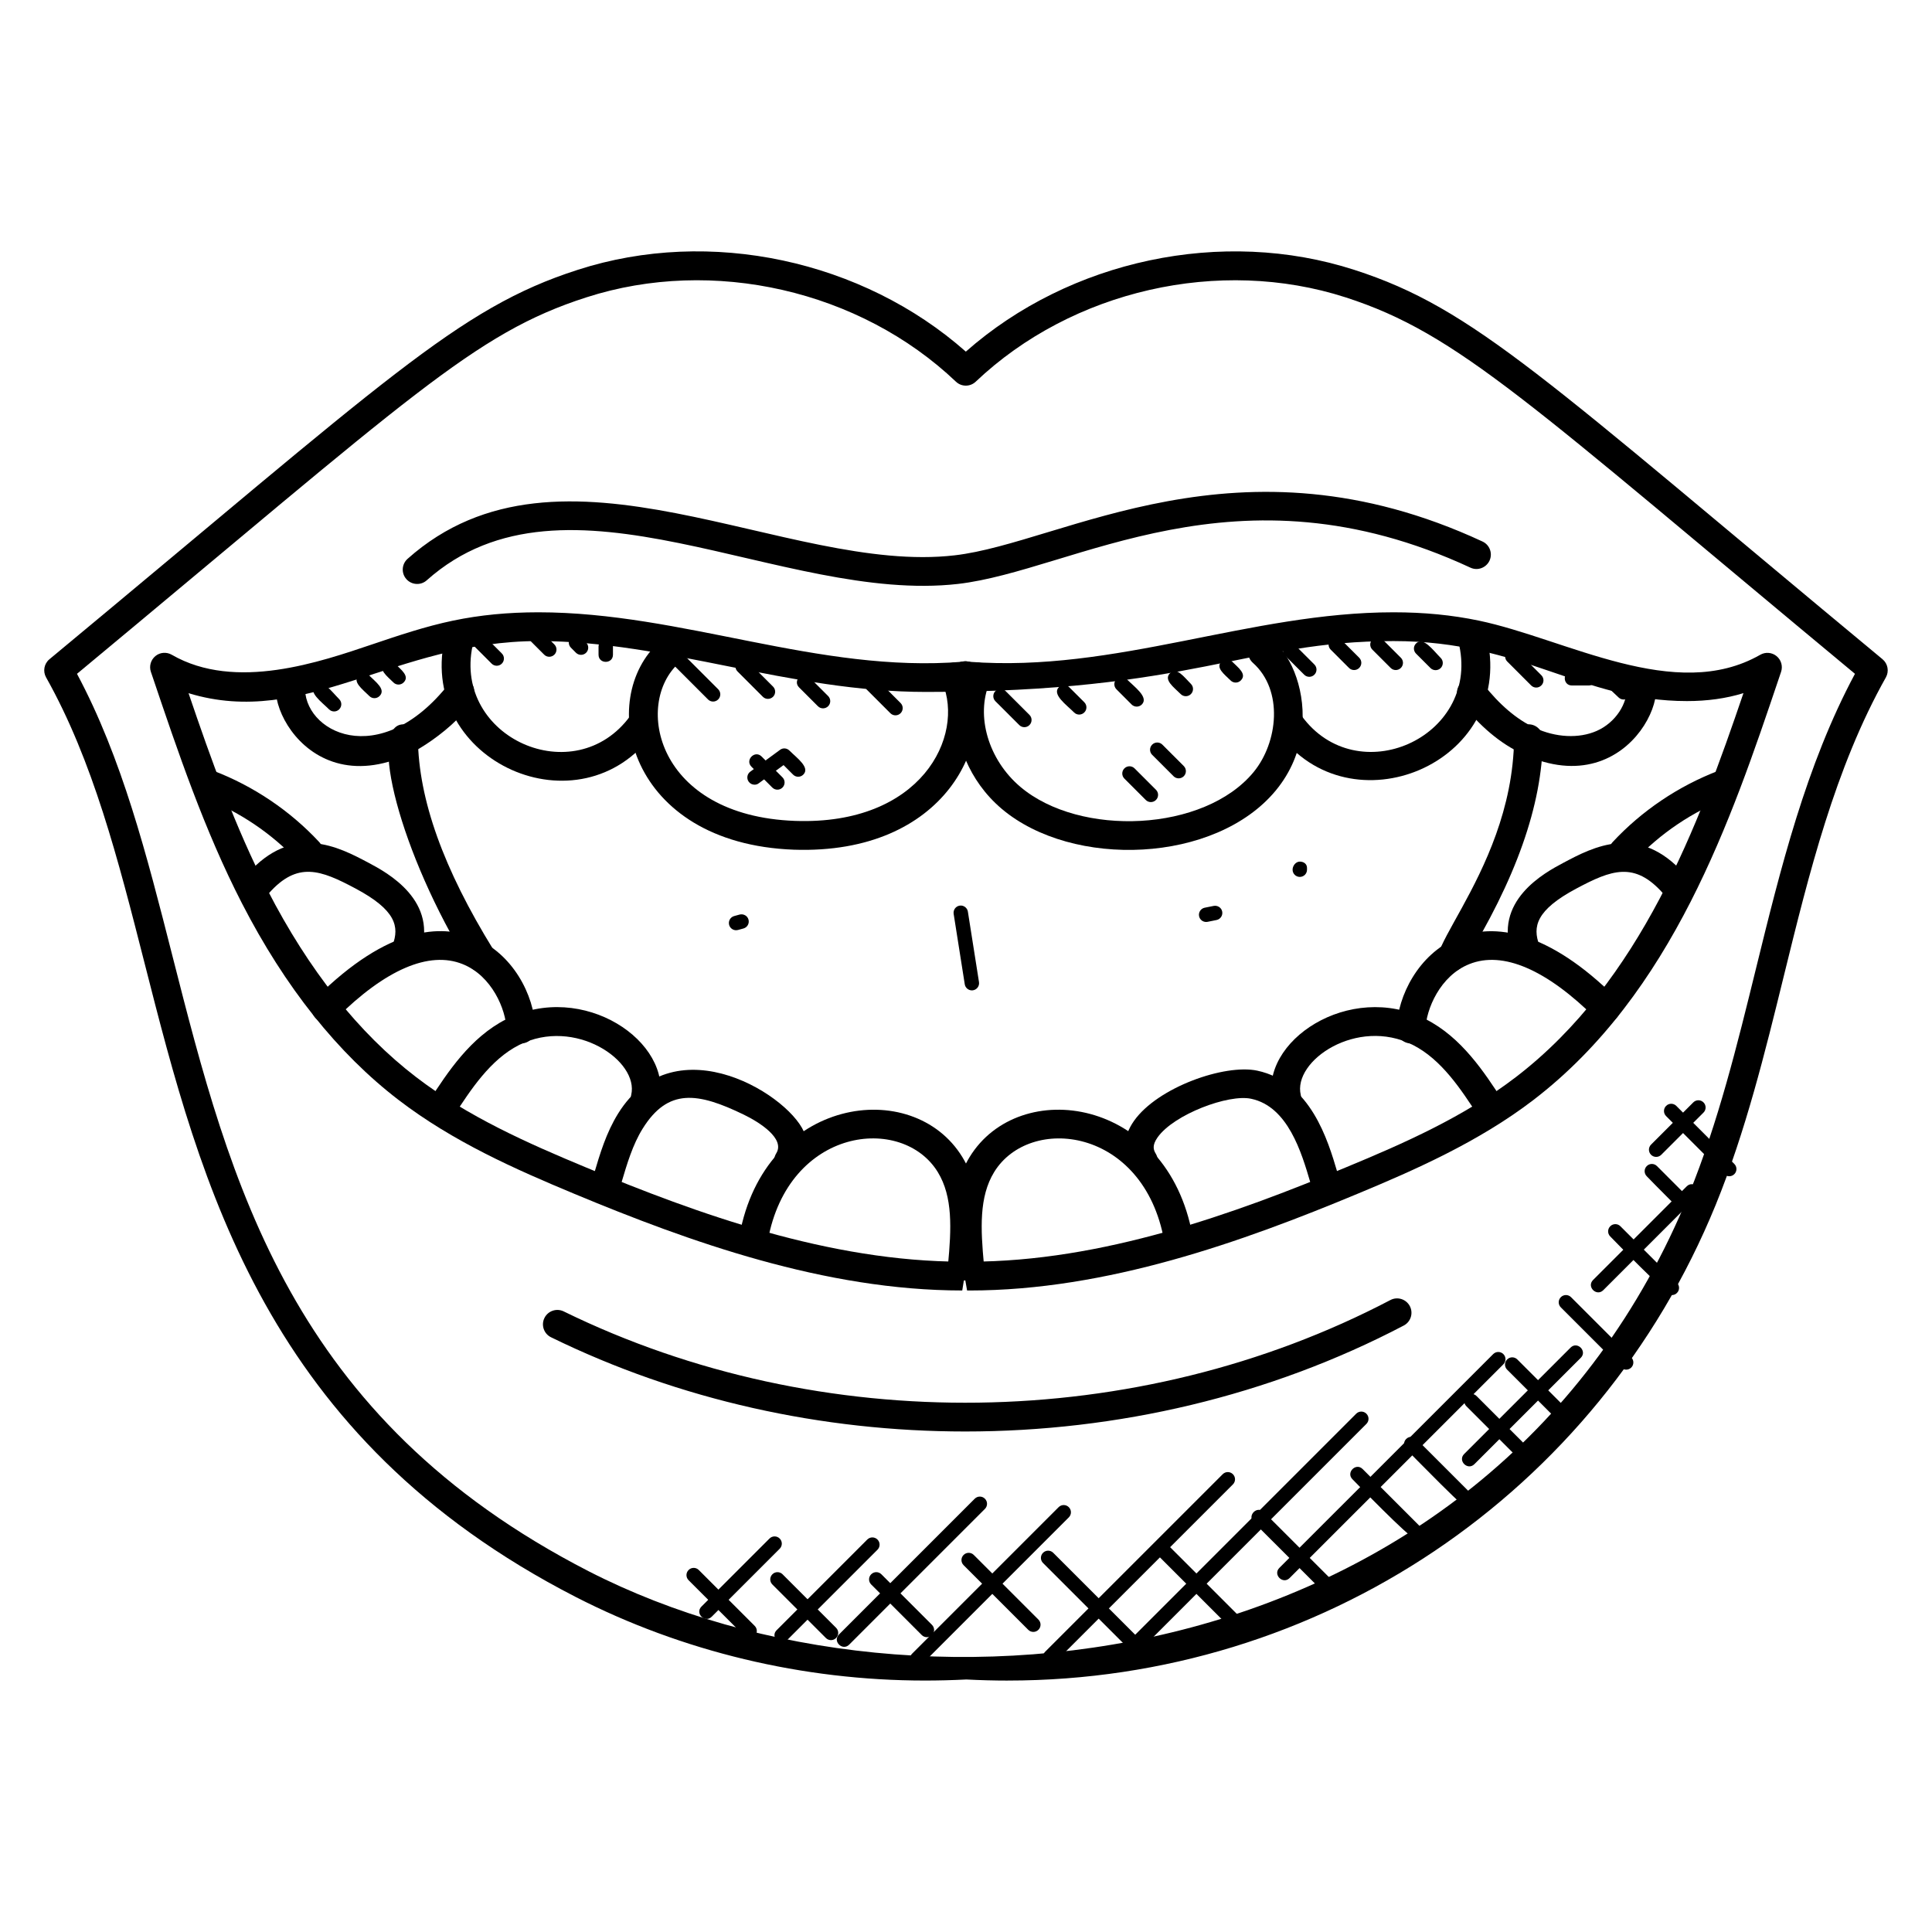<?xml version="1.0" encoding="UTF-8"?>
<!-- Uploaded to: ICON Repo, www.iconrepo.com, Generator: ICON Repo Mixer Tools -->
<svg fill="#000000" width="800px" height="800px" version="1.1" viewBox="144 144 512 512" xmlns="http://www.w3.org/2000/svg">
 <g>
  <path d="m395.81 323.15c0-2.281 1.777-3.887 3.816-3.887 4.352 0 5.352 5.625 2.008 7.246-2.902 1.41-5.824-0.574-5.824-3.359z"/>
  <path d="m409.48 358.36c-17.945-15.199-13.391-42.016-5.238-38.52 1.938 0.824 2.848 3.062 2.023 5-3.762 8.863-0.336 20.512 8.145 27.688 15.777 13.352 48.719 11.984 61.824-3.938 6.449-7.848 7.953-21.664-0.199-28.93-1.574-1.406-1.719-3.809-0.312-5.383 6.769-7.633 22.688 19.359 6.414 39.16-15.992 19.418-53.887 20.797-72.656 4.922z"/>
  <path d="m482.76 338.18c-1.246-1.711-0.863-4.09 0.84-5.328 1.703-1.238 4.09-0.863 5.328 0.84 14.672 20.184 46.961 5.84 41.809-18.578-0.434-2.062 0.887-4.09 2.945-4.527 2.047-0.406 4.082 0.879 4.519 2.945 6.953 32.906-36.406 50.844-55.441 24.648z"/>
  <path d="m547.58 343.83c-5.977-2.762-11.406-7.328-16.594-13.938-3.129-3.969 2.902-8.672 6-4.711 4.434 5.633 8.953 9.473 13.809 11.734 5.512 2.551 11.625 2.856 16.328 0.793 4.961-2.176 8.336-7.246 8.008-12.039-0.145-2.098 1.441-3.93 3.551-4.07 11.566-0.672-1.117 36.176-31.102 22.23z"/>
  <path d="m400.95 483.38c-1.945 0-3.609-1.48-3.793-3.457-0.793-8.449-1.879-20.039 3.801-29.297 13.16-21.48 52.434-15.895 59.074 20.84 0.375 2.078-1 4.062-3.078 4.434-2.082 0.328-4.055-1.008-4.434-3.078-5.441-30.152-35.656-33.52-45.055-18.215-4.023 6.559-3.602 15.023-2.703 24.594 0.191 2.098-1.344 3.961-3.441 4.16-0.137 0.012-0.25 0.02-0.371 0.02z"/>
  <path d="m494.64 459.79c-1.559 0-2.922-0.871-3.398-2.473-2.32-7.871-5.914-20.062-15.664-22.129-5.938-1.312-20.496 4.113-24.816 10.242-1.457 2.07-1.105 3.258-0.512 4.238 1.105 1.793 0.543 4.144-1.25 5.25-1.793 1.113-4.144 0.535-5.25-1.25-2.441-3.977-2.168-8.457 0.777-12.633 6.289-8.91 24.039-15.129 32.641-13.305 14.191 3.023 18.762 18.535 21.223 26.863 0.594 2.023-0.473 4.434-2.496 5.031-0.414 0.102-0.84 0.164-1.254 0.164z"/>
  <path d="m539.02 441.55c-1.246 0-2.473-0.609-3.207-1.742-4.582-7.047-9.77-15.039-17.418-18.902-14.754-7.441-31.855 4.199-29.68 13.273 0.488 2.055-0.777 4.106-2.824 4.602-2.031 0.52-4.113-0.777-4.602-2.824-3.816-15.945 20.359-32.066 40.543-21.863 9.488 4.793 15.535 14.082 20.383 21.551 1.145 1.762 0.641 4.129-1.121 5.273-0.641 0.426-1.363 0.633-2.074 0.633z"/>
  <path d="m517.94 420.52h-0.121c-2.106-0.07-3.762-1.824-3.703-3.938 0.535-17.504 22.398-43.672 58.152-8.105 1.496 1.48 1.504 3.91 0.016 5.398-1.48 1.504-3.894 1.504-5.398 0.016-13.031-12.961-24.617-17.961-33.488-14.398-7.762 3.082-11.48 11.984-11.641 17.328-0.07 2.066-1.766 3.699-3.816 3.699z"/>
  <path d="m548.37 399.65c-1.543 0-2.992-0.938-3.574-2.465-5.457-14.441 8.742-21.992 13.406-24.473 8.008-4.266 20.105-10.695 32.223 2.953 1.398 1.582 1.258 3.992-0.32 5.391-1.582 1.383-3.992 1.25-5.391-0.32-7.574-8.535-13.711-6.184-22.922-1.281-10.734 5.711-11.695 10.137-9.848 15.039 0.75 1.977-0.25 4.176-2.223 4.922-0.445 0.156-0.902 0.234-1.352 0.234z"/>
  <path d="m574.18 373.56c-0.93 0-1.863-0.336-2.602-1.023-1.543-1.434-1.625-3.856-0.191-5.398 7.719-8.297 17.406-14.816 27.992-18.871 1.969-0.754 4.176 0.23 4.922 2.199 0.754 1.969-0.23 4.176-2.199 4.93-9.512 3.641-18.199 9.496-25.137 16.945-0.738 0.816-1.762 1.219-2.785 1.219z"/>
  <path d="m528.45 401.55c-14.16 0 16.375-24.48 16.801-61.832 0.023-2.106 1.52-3.535 3.863-3.769 2.106 0.023 3.793 1.75 3.769 3.863-0.199 17.586-7.137 37.184-21.184 59.93-0.723 1.168-1.973 1.809-3.25 1.809z"/>
  <path d="m411.07 589.37c-3.641 0-7.289-0.098-10.969-0.289-3.848 0.191-7.426 0.281-11 0.281-32.289 0-64.312-7.672-92.602-22.184-82.184-42.238-99.191-109.04-114.2-167.98-7.016-27.527-13.633-53.527-26.09-75.688-0.902-1.609-0.527-3.633 0.895-4.809 89.504-74.242 108.15-92.961 139.96-103.18 35.176-11.383 75.594-2.473 102.89 21.664 27.512-24.266 67.961-32.984 102.97-21.664 31.832 10.25 50.41 28.887 139.96 103.18 1.418 1.176 1.793 3.199 0.895 4.809-13.488 23.992-20.375 52.008-27.039 79.098-4.992 20.312-10.152 41.312-18.082 60.738-31.289 76.555-104.92 126.02-187.59 126.02zm180.52-128.91c7.719-18.902 12.809-39.625 17.734-59.664 6.527-26.566 13.273-53.992 26.258-78.227-86.48-71.801-105.02-90.105-135-99.77-33.426-10.777-72.418-1.914-98 22.344-1.473 1.406-3.785 1.406-5.258 0-25.434-24.191-64.402-33.152-97.922-22.344-29.84 9.586-46.297 26.113-135 99.77 11.953 22.383 18.441 47.84 25.289 74.746 15.328 60.184 31.176 122.41 110.28 163.07 89.316 45.801 239.67 27.18 291.62-99.922z"/>
  <path d="m400.92 485.99h-0.633l-0.664-3.816-0.617 3.816c-36.41 0-72.387-12.945-102.79-25.609-15.656-6.519-32.152-13.816-46.586-24.879-16.121-12.359-30.09-29.898-41.527-52.145-9.945-19.344-16.953-40.105-23.734-60.191l-0.383-1.121c-0.508-1.508-0.027-3.172 1.199-4.18 1.223-1.016 2.953-1.137 4.328-0.352 16.93 9.793 39.594 1.801 53.184-2.769 6.91-2.336 14.047-4.742 21.41-6.281 7.121-1.48 14.504-2.199 22.57-2.199 38.289 0 74.211 16.23 112.43 13.105 0.586-0.145 1.184-0.129 1.777 0.016 38.863 2.922 74.234-13.121 112.43-13.121 8.07 0 15.449 0.719 22.566 2.199 23.266 4.871 52.074 21.969 74.609 9.055 1.383-0.793 3.106-0.641 4.32 0.359 1.23 1.008 1.703 2.672 1.191 4.176l-0.633 1.879c-12.527 37.113-28.121 83.305-65.008 111.58-14.488 11.105-31.688 18.664-46.664 24.879-30.387 12.656-66.367 25.602-102.77 25.602zm-0.602-7.633 0.602 3.816v-3.816c35.062 0 70.145-12.648 99.848-25.031 15.207-6.297 31.191-13.336 44.945-23.879 33.062-25.344 48.441-66.809 60.32-101.76-4.574 1.414-9.578 2.106-14.969 2.106-27.863 0-43.418-15.902-77.754-15.902-39.207 0-52.84 13.48-123.84 13.48-36.457 0-68.57-13.48-102.79-13.48-38.016 0-61.801 23.258-92.715 13.809 5.984 17.609 12.383 35.535 20.93 52.168 10.914 21.23 24.16 37.914 39.383 49.578 13.695 10.496 29.68 17.559 44.879 23.879 29.703 12.383 64.785 25.031 99.848 25.031 0.004 0.004 1.301 0.004 1.309 0.004z"/>
  <path d="m398.29 326.51c-3.617-1.754-2.367-7.246 1.672-7.246 2.106 0 4.16 1.711 4.16 3.816 0 2.812-2.902 4.856-5.832 3.43z"/>
  <path d="m354.42 369.18c-44.082-1.625-52.625-40.008-35.543-55.207 1.566-1.414 3.969-1.273 5.391 0.312 1.406 1.574 1.258 3.984-0.312 5.383-12.047 10.734-6.106 40.535 30.746 41.879 33.457 1.184 45.059-22.457 39.016-36.703-0.824-1.938 0.082-4.184 2.023-5 1.938-0.832 4.184 0.078 5.008 2.023 7.871 18.555-6.199 48.656-46.328 47.312z"/>
  <path d="m261.77 313.54c0.441-2.07 2.473-3.344 4.519-2.945 2.07 0.434 3.383 2.457 2.945 4.527-5.137 24.352 27.09 38.801 41.809 18.578 1.238-1.711 3.617-2.082 5.328-0.84 1.711 1.238 2.082 3.625 0.84 5.328-19.48 26.832-62.254 7.641-55.441-24.648z"/>
  <path d="m221.3 321.59c2.098 0.145 3.688 1.969 3.551 4.07-0.832 12.176 19.617 23.055 38.145-0.48 1.297-1.664 3.695-1.938 5.359-0.648 5.832 4.594-9.359 16.242-15.953 19.297-30.215 14.051-42.582-23.047-31.102-22.238z"/>
  <path d="m399.03 483.38c-0.121 0-0.238-0.008-0.359-0.016-2.098-0.199-3.641-2.062-3.441-4.16 0.902-9.574 1.312-18.031-2.703-24.586-9.391-15.328-39.609-11.961-45.055 18.207-0.375 2.07-2.375 3.406-4.434 3.078-2.078-0.375-3.449-2.367-3.078-4.434 6.641-36.695 45.898-42.352 59.074-20.832 5.68 9.25 4.594 20.832 3.801 29.289-0.191 1.973-1.855 3.453-3.805 3.453z"/>
  <path d="m305.07 460.04c-0.359 0-0.727-0.055-1.082-0.16-2.023-0.594-3.176-2.719-2.582-4.742 1.594-5.391 3.246-10.953 6.398-16.031 15.145-24.41 46.68-4.238 49.602 5.785 0.871 2.984 0.441 6.082-1.191 8.746-1.105 1.785-3.465 2.367-5.246 1.25-1.793-1.105-2.359-3.449-1.25-5.25 2.406-3.902-4.488-8.246-8.602-10.242-12.215-5.93-20.105-7.09-26.824 3.734-2.609 4.199-4.113 9.266-5.566 14.16-0.488 1.684-2.008 2.75-3.656 2.75z"/>
  <path d="m260.96 441.55c-0.711 0-1.434-0.199-2.078-0.617-1.762-1.145-2.266-3.512-1.121-5.273 4.856-7.473 10.895-16.754 20.383-21.551 20.328-10.273 44.336 5.977 40.551 21.863-0.488 2.055-2.535 3.344-4.602 2.824-2.047-0.496-3.312-2.551-2.824-4.602 2.168-9.062-14.93-20.711-29.68-13.273-7.648 3.863-12.84 11.855-17.418 18.902-0.734 1.109-1.957 1.727-3.211 1.727z"/>
  <path d="m282.05 420.52c-2.055 0-3.746-1.633-3.816-3.695-0.16-5.336-3.887-14.238-11.641-17.328-8.879-3.566-20.465 1.434-33.488 14.398-1.496 1.48-3.914 1.48-5.398-0.016-1.488-1.488-1.48-3.914 0.016-5.398 19.383-19.281 33.367-19.406 41.695-16.074 10.441 4.152 16.184 15.312 16.457 24.184 0.062 2.106-1.586 3.871-3.703 3.938-0.039-0.008-0.082-0.008-0.121-0.008z"/>
  <path d="m251.61 399.65c-0.449 0-0.91-0.082-1.352-0.246-1.969-0.75-2.969-2.945-2.223-4.922 1.855-4.902 0.887-9.328-9.855-15.039-9.207-4.902-15.344-7.25-22.922 1.281-1.406 1.574-3.816 1.703-5.391 0.32-1.582-1.406-1.719-3.809-0.32-5.391 12.113-13.648 24.215-7.207 32.223-2.953 4.664 2.481 18.863 10.039 13.406 24.473-0.574 1.535-2.035 2.477-3.566 2.477z"/>
  <path d="m225.8 373.56c-1.023 0-2.047-0.414-2.793-1.215-6.938-7.449-15.625-13.305-25.137-16.945-1.969-0.754-2.953-2.961-2.199-4.93s2.961-2.953 4.922-2.199c10.586 4.047 20.273 10.574 27.992 18.871 1.441 1.543 1.352 3.961-0.191 5.398-0.73 0.684-1.66 1.02-2.594 1.02z"/>
  <path d="m271.54 401.55c-1.273 0-2.527-0.641-3.25-1.809-18.273-29.578-27.023-63.688-17.41-63.785 2.168 0.289 3.832 1.664 3.863 3.769 0.191 16.152 6.742 34.48 20.047 56.008 1.105 1.785 0.551 4.144-1.246 5.25-0.621 0.383-1.316 0.566-2.004 0.566z"/>
  <path d="m399.82 523.36c-37.895 0-75.762-8.305-109.79-24.969-1.895-0.93-2.68-3.215-1.75-5.106 0.93-1.895 3.215-2.672 5.106-1.75 68.043 33.32 151.98 32.16 219.08-3.008 1.871-0.992 4.168-0.25 5.152 1.602 0.977 1.871 0.258 4.176-1.609 5.152-35.656 18.695-75.93 28.078-116.19 28.078z"/>
  <path d="m257.09 297.79c-1.566 1.398-3.984 1.266-5.391-0.312-1.406-1.574-1.258-3.977 0.312-5.383 40.664-36.223 100.55 4.281 145-0.93 28.785-3.297 75.145-33.738 139.87-3.656 1.91 0.887 2.742 3.152 1.855 5.07-0.895 1.902-3.16 2.75-5.07 1.848-62.145-28.871-105.04 0.785-135.79 4.32-46.59 5.312-103.82-33.887-140.79-0.957z"/>
  <path d="m339.07 390.52c-0.848 0-1.617-0.566-1.848-1.426-0.266-1.023 0.344-2.07 1.359-2.336l1.426-0.391c1.031-0.25 2.07 0.312 2.352 1.336 0.281 1.016-0.312 2.07-1.328 2.352l-1.48 0.406c-0.16 0.035-0.32 0.059-0.48 0.059z"/>
  <path d="m401.56 406.46c-0.922 0-1.734-0.672-1.887-1.609l-2.945-18.664c-0.16-1.047 0.551-2.023 1.586-2.184 1-0.176 2.023 0.543 2.184 1.586l2.945 18.664c0.168 1.047-0.551 2.023-1.586 2.184-0.098 0.016-0.195 0.023-0.297 0.023z"/>
  <path d="m463.64 388.33c-0.887 0-1.68-0.617-1.871-1.52-0.207-1.039 0.457-2.047 1.488-2.258l2.398-0.48c1.016-0.184 2.039 0.457 2.238 1.496 0.207 1.039-0.473 2.047-1.504 2.246l-2.375 0.48c-0.113 0.02-0.242 0.035-0.375 0.035z"/>
  <path d="m488.46 376.39c-1.055 0-1.91-0.855-1.91-1.91 0-1.055 0.855-2.144 1.91-2.144 1.055 0 1.91 0.617 1.91 1.672v0.48c0 1.051-0.848 1.902-1.91 1.902z"/>
  <path d="m332.98 329.92c-0.488 0-0.977-0.184-1.352-0.559l-10.566-10.566c-0.75-0.75-0.75-1.953 0-2.703s1.953-0.75 2.695 0l10.566 10.566c0.75 0.75 0.75 1.953 0 2.703-0.367 0.367-0.855 0.559-1.344 0.559z"/>
  <path d="m347.51 329.21c-0.488 0-0.977-0.184-1.352-0.559l-6.703-6.703c-0.75-0.75-0.75-1.953 0-2.695 0.75-0.75 1.953-0.75 2.703 0l6.703 6.703c0.75 0.75 0.75 1.953 0 2.703-0.375 0.359-0.863 0.551-1.352 0.551z"/>
  <path d="m362.11 331.72c-0.488 0-0.977-0.184-1.352-0.559l-5-5c-1.77-1.77 0.91-4.488 2.703-2.703l5 5c0.75 0.75 0.75 1.953 0 2.703-0.375 0.367-0.863 0.559-1.352 0.559z"/>
  <path d="m381.31 333.57c-0.488 0-0.977-0.184-1.352-0.559l-6.336-6.336c-0.75-0.75-0.75-1.953 0-2.703s1.953-0.75 2.703 0l6.336 6.336c0.75 0.75 0.75 1.953 0 2.703-0.375 0.379-0.863 0.559-1.352 0.559z"/>
  <path d="m415.47 336.71c-0.488 0-0.977-0.184-1.352-0.559l-6.32-6.312c-0.75-0.75-0.75-1.953 0-2.703s1.953-0.75 2.695 0l6.32 6.312c0.75 0.75 0.75 1.953 0 2.703-0.367 0.375-0.855 0.559-1.344 0.559z"/>
  <path d="m430 333.37c-0.488 0-0.977-0.184-1.352-0.559-2.055-2.055-5.953-4.785-4.023-6.719 0.75-0.75 1.953-0.75 2.703 0l4.023 4.016c0.75 0.75 0.75 1.953 0 2.695-0.375 0.375-0.863 0.566-1.352 0.566z"/>
  <path d="m443.89 330.7-4.016-4.023c-0.75-0.75-0.75-1.953 0-2.703s1.953-0.75 2.703 0c2.062 2.062 5.938 4.801 4.016 6.727-0.75 0.746-1.953 0.746-2.703 0z"/>
  <path d="m458.25 328.5c-0.488 0-0.977-0.184-1.352-0.559-1.832-1.832-4.594-3.769-2.832-5.535 1.762-1.762 3.703 1 5.535 2.832 0.75 0.75 0.75 1.953 0 2.703-0.375 0.375-0.863 0.559-1.352 0.559z"/>
  <path d="m470.12 324.33c-1.703-1.695-4.082-3.375-2.383-5.078 0.75-0.75 1.953-0.75 2.703 0 1.703 1.695 4.082 3.375 2.383 5.078-0.75 0.746-1.957 0.746-2.703 0z"/>
  <path d="m489.62 322.8-5.055-5.055c-0.75-0.75-0.75-1.953 0-2.703s1.953-0.75 2.703 0l5.055 5.055c0.75 0.75 0.75 1.953 0 2.703s-1.957 0.75-2.703 0z"/>
  <path d="m502.85 321.57c-0.488 0-0.977-0.184-1.352-0.559l-4.848-4.848c-0.75-0.75-0.75-1.953 0-2.703s1.953-0.75 2.703 0l4.848 4.848c0.75 0.75 0.75 1.953 0 2.703-0.375 0.371-0.863 0.559-1.352 0.559z"/>
  <path d="m513.89 321.57c-0.488 0-0.977-0.184-1.352-0.559l-4.848-4.848c-0.75-0.75-0.75-1.953 0-2.703s1.953-0.75 2.703 0l4.848 4.848c0.75 0.75 0.75 1.953 0 2.703-0.375 0.371-0.863 0.559-1.352 0.559z"/>
  <path d="m523.09 321.04-3.824-3.824c-0.75-0.75-0.75-1.953 0-2.695 1.91-1.91 4.512 1.809 6.527 3.824 0.75 0.75 0.75 1.953 0 2.703-0.75 0.738-1.957 0.738-2.703-0.008z"/>
  <path d="m549.77 325.65-6.328-6.328c-0.75-0.75-0.75-1.953 0-2.703s1.953-0.75 2.703 0l6.328 6.328c0.75 0.75 0.75 1.953 0 2.695-0.746 0.758-1.953 0.758-2.703 0.008z"/>
  <path d="m565.06 325.66h-4.488c-2.519 0-2.527-3.816 0-3.816 2.688 0 6.398-0.664 6.398 1.91-0.004 1.051-0.859 1.906-1.91 1.906z"/>
  <path d="m572.93 328.82c-1.895-1.895-5.023-4.07-3.199-5.894 1.824-1.824 4 1.305 5.894 3.199 0.75 0.75 0.75 1.953 0 2.703-0.738 0.738-1.945 0.738-2.695-0.008z"/>
  <path d="m274.29 319.87-6.328-6.336c-0.75-0.75-0.75-1.953 0-2.703s1.953-0.75 2.695 0l6.328 6.336c0.75 0.75 0.75 1.953 0 2.703-0.738 0.746-1.953 0.746-2.695 0z"/>
  <path d="m289.56 318.05c-0.488 0-0.977-0.184-1.352-0.559l-3.426-3.426c-0.75-0.75-0.75-1.953 0-2.703s1.953-0.75 2.703 0l3.426 3.426c0.75 0.75 0.75 1.953 0 2.703-0.375 0.367-0.863 0.559-1.352 0.559z"/>
  <path d="m297.98 317.54c-0.488 0-0.977-0.184-1.352-0.559l-1.336-1.344c-0.742-0.75-0.742-1.953 0-2.703 0.75-0.75 1.953-0.75 2.703 0l1.336 1.344c0.742 0.75 0.742 1.953 0 2.703-0.375 0.375-0.863 0.559-1.352 0.559z"/>
  <path d="m302.62 317.51v-2.168c0-1.055 0.855-1.91 1.91-1.91 1.055 0 1.91 0.855 1.91 1.91v2.168c-0.004 2.512-3.82 2.519-3.82 0z"/>
  <path d="m231.19 331.98c-2-2-5.609-4.527-3.719-6.418 1.895-1.895 4.418 1.719 6.414 3.719 0.75 0.75 0.75 1.953 0 2.703-0.742 0.746-1.945 0.746-2.695-0.004z"/>
  <path d="m241.88 328.46c-1.832-1.832-4.594-3.762-2.832-5.535 0.75-0.75 1.953-0.75 2.703 0 1.832 1.832 4.594 3.769 2.832 5.535-0.758 0.75-1.965 0.75-2.703 0z"/>
  <path d="m248.26 324.86c-1.703-1.703-4.078-3.391-2.383-5.082 0.75-0.75 1.953-0.75 2.703 0 1.703 1.703 4.078 3.391 2.383 5.082-0.75 0.746-1.957 0.746-2.703 0z"/>
  <path d="m350.02 353.27c-0.488 0-0.977-0.184-1.352-0.559l-5.527-5.527c-1.77-1.777 0.91-4.488 2.695-2.703l5.527 5.527c0.75 0.75 0.75 1.953 0 2.703-0.367 0.375-0.855 0.559-1.344 0.559z"/>
  <path d="m343.96 351.95c-0.586 0-1.168-0.266-1.543-0.785-0.617-0.848-0.441-2.047 0.414-2.664l7.887-5.785c0.754-0.574 1.809-0.488 2.481 0.184 1.984 1.984 5.566 4.496 3.68 6.383-0.75 0.75-1.953 0.75-2.703 0l-2.527-2.527-6.566 4.816c-0.328 0.266-0.723 0.379-1.121 0.379z"/>
  <path d="m448.99 356.56c-0.488 0-0.977-0.184-1.352-0.559l-5.664-5.664c-0.75-0.75-0.75-1.953 0-2.703s1.953-0.75 2.703 0l5.664 5.664c0.75 0.75 0.75 1.953 0 2.703-0.371 0.371-0.859 0.559-1.352 0.559z"/>
  <path d="m456.36 350.27c-0.488 0-0.977-0.184-1.352-0.559l-5.672-5.672c-0.75-0.75-0.75-1.953 0-2.703s1.953-0.75 2.703 0l5.672 5.672c0.75 0.75 0.75 1.953 0 2.703-0.375 0.367-0.863 0.559-1.352 0.559z"/>
  <path d="m341.3 577.58-14.816-14.809c-0.75-0.75-0.75-1.953 0-2.703s1.953-0.75 2.703 0l14.816 14.809c0.75 0.75 0.75 1.953 0 2.703-0.75 0.742-1.953 0.742-2.703 0z"/>
  <path d="m362.87 578.09-14.184-14.184c-0.75-0.75-0.75-1.953 0-2.703s1.953-0.75 2.703 0l14.184 14.184c0.75 0.75 0.75 1.953 0 2.695-0.75 0.758-1.957 0.758-2.703 0.008z"/>
  <path d="m388.28 577.31-13.406-13.406c-0.75-0.75-0.75-1.953 0-2.703s1.953-0.75 2.703 0l13.406 13.406c0.75 0.75 0.75 1.953 0 2.703-0.75 0.742-1.961 0.742-2.703 0z"/>
  <path d="m416.49 575.91-17.129-17.129c-0.75-0.75-0.75-1.953 0-2.703s1.953-0.75 2.703 0l17.129 17.129c0.75 0.75 0.75 1.953 0 2.703s-1.957 0.75-2.703 0z"/>
  <path d="m442.98 580.77-22.566-22.559c-0.75-0.75-0.75-1.953 0-2.703s1.953-0.75 2.703 0l22.566 22.559c0.75 0.75 0.75 1.953 0 2.703-0.75 0.742-1.957 0.742-2.703 0z"/>
  <path d="m471.39 576.72-20.785-20.785c-0.75-0.75-0.75-1.953 0-2.703s1.953-0.75 2.703 0l20.785 20.785c0.75 0.75 0.75 1.953 0 2.703-0.758 0.738-1.961 0.738-2.703 0z"/>
  <path d="m494.11 565.28-17.887-17.879c-1.77-1.77 0.91-4.488 2.703-2.695l17.887 17.879c0.75 0.75 0.75 1.953 0 2.703-0.75 0.734-1.957 0.734-2.703-0.008z"/>
  <path d="m518.74 551.55c-1.289 0-15.41-14.625-16.328-15.535-1.77-1.77 0.91-4.488 2.703-2.703l14.977 14.977c1.203 1.207 0.336 3.262-1.352 3.262z"/>
  <path d="m535.2 545.8c-1.289 0-17.633-16.84-18.551-17.754-0.75-0.75-0.75-1.953 0-2.703s1.953-0.75 2.703 0l17.199 17.199c0.75 0.75 0.75 1.953 0 2.703-0.375 0.363-0.863 0.555-1.352 0.555z"/>
  <path d="m544.84 528.9-12.242-12.242c-0.75-0.75-0.75-1.953 0-2.703s1.953-0.75 2.695 0l12.242 12.242c0.75 0.75 0.75 1.953 0 2.703-0.75 0.746-1.953 0.746-2.695 0z"/>
  <path d="m556.86 520.43-13.457-13.457c-0.75-0.75-0.75-1.953 0-2.703s1.953-0.75 2.703 0l13.457 13.457c0.75 0.75 0.75 1.953 0 2.703-0.75 0.738-1.957 0.738-2.703 0z"/>
  <path d="m573.59 506.42-15.953-15.953c-0.75-0.75-0.75-1.953 0-2.703s1.953-0.75 2.703 0l15.953 15.953c0.75 0.75 0.75 1.953 0 2.703-0.746 0.738-1.953 0.738-2.703 0z"/>
  <path d="m587.06 487.21c-1.289 0-15.41-14.617-16.328-15.535-0.75-0.75-0.75-1.953 0-2.703s1.953-0.75 2.695 0l14.977 14.977c0.75 0.75 0.75 1.953 0 2.703-0.367 0.375-0.855 0.559-1.344 0.559z"/>
  <path d="m593.93 468.46c-1.273 0-12.609-11.824-13.52-12.734-0.75-0.75-0.75-1.953 0-2.703s1.953-0.75 2.703 0l12.168 12.176c1.199 1.207 0.336 3.262-1.352 3.262z"/>
  <path d="m600.91 455.16-15.375-15.383c-0.75-0.75-0.75-1.953 0-2.703s1.953-0.75 2.703 0l15.375 15.383c0.75 0.75 0.75 1.953 0 2.703-0.746 0.742-1.961 0.742-2.703 0z"/>
  <path d="m329.9 569.75 18.023-18.023c0.75-0.75 1.953-0.75 2.703 0s0.75 1.953 0 2.703l-18.023 18.023c-1.777 1.777-4.504-0.902-2.703-2.703z"/>
  <path d="m349.82 576.01 24.016-24.016c0.75-0.75 1.953-0.75 2.703 0s0.75 1.953 0 2.703l-24.016 24.016c-1.781 1.77-4.488-0.918-2.703-2.703z"/>
  <path d="m366.34 577.15 35.977-35.977c0.75-0.75 1.953-0.75 2.695 0 0.75 0.75 0.75 1.953 0 2.703l-35.977 35.977c-1.773 1.77-4.484-0.91-2.695-2.703z"/>
  <path d="m387.04 585.53c-1.688 0-2.551-2.055-1.352-3.258l38.855-38.855c0.75-0.75 1.953-0.75 2.703 0s0.75 1.953 0 2.703l-38.855 38.855c-0.371 0.363-0.863 0.555-1.352 0.555z"/>
  <path d="m420.99 581.71 47.039-47.031c0.75-0.75 1.953-0.75 2.703 0s0.75 1.953 0 2.703l-47.039 47.031c-1.781 1.777-4.484-0.926-2.703-2.703z"/>
  <path d="m438.07 583.99 65.336-65.344c0.75-0.75 1.953-0.75 2.703 0s0.75 1.953 0 2.703l-65.336 65.344c-1.781 1.77-4.488-0.918-2.703-2.703z"/>
  <path d="m483.05 559.5 56.656-56.648c0.75-0.75 1.953-0.75 2.703 0s0.75 1.953 0 2.703l-56.656 56.648c-1.781 1.77-4.488-0.918-2.703-2.703z"/>
  <path d="m532.02 529.32 28.199-28.191c1.77-1.777 4.488 0.91 2.703 2.703l-28.199 28.191c-1.781 1.77-4.488-0.918-2.703-2.703z"/>
  <path d="m566.18 483.21 24.809-24.809c1.77-1.77 4.488 0.91 2.703 2.703l-24.809 24.809c-1.781 1.77-4.488-0.918-2.703-2.703z"/>
  <path d="m582.9 450.59c-0.488 0-0.977-0.184-1.352-0.559-0.75-0.75-0.75-1.953 0-2.703l11.191-11.184c0.75-0.75 1.953-0.75 2.703 0s0.75 1.953 0 2.703l-11.191 11.184c-0.375 0.375-0.863 0.559-1.352 0.559z"/>
 </g>
</svg>